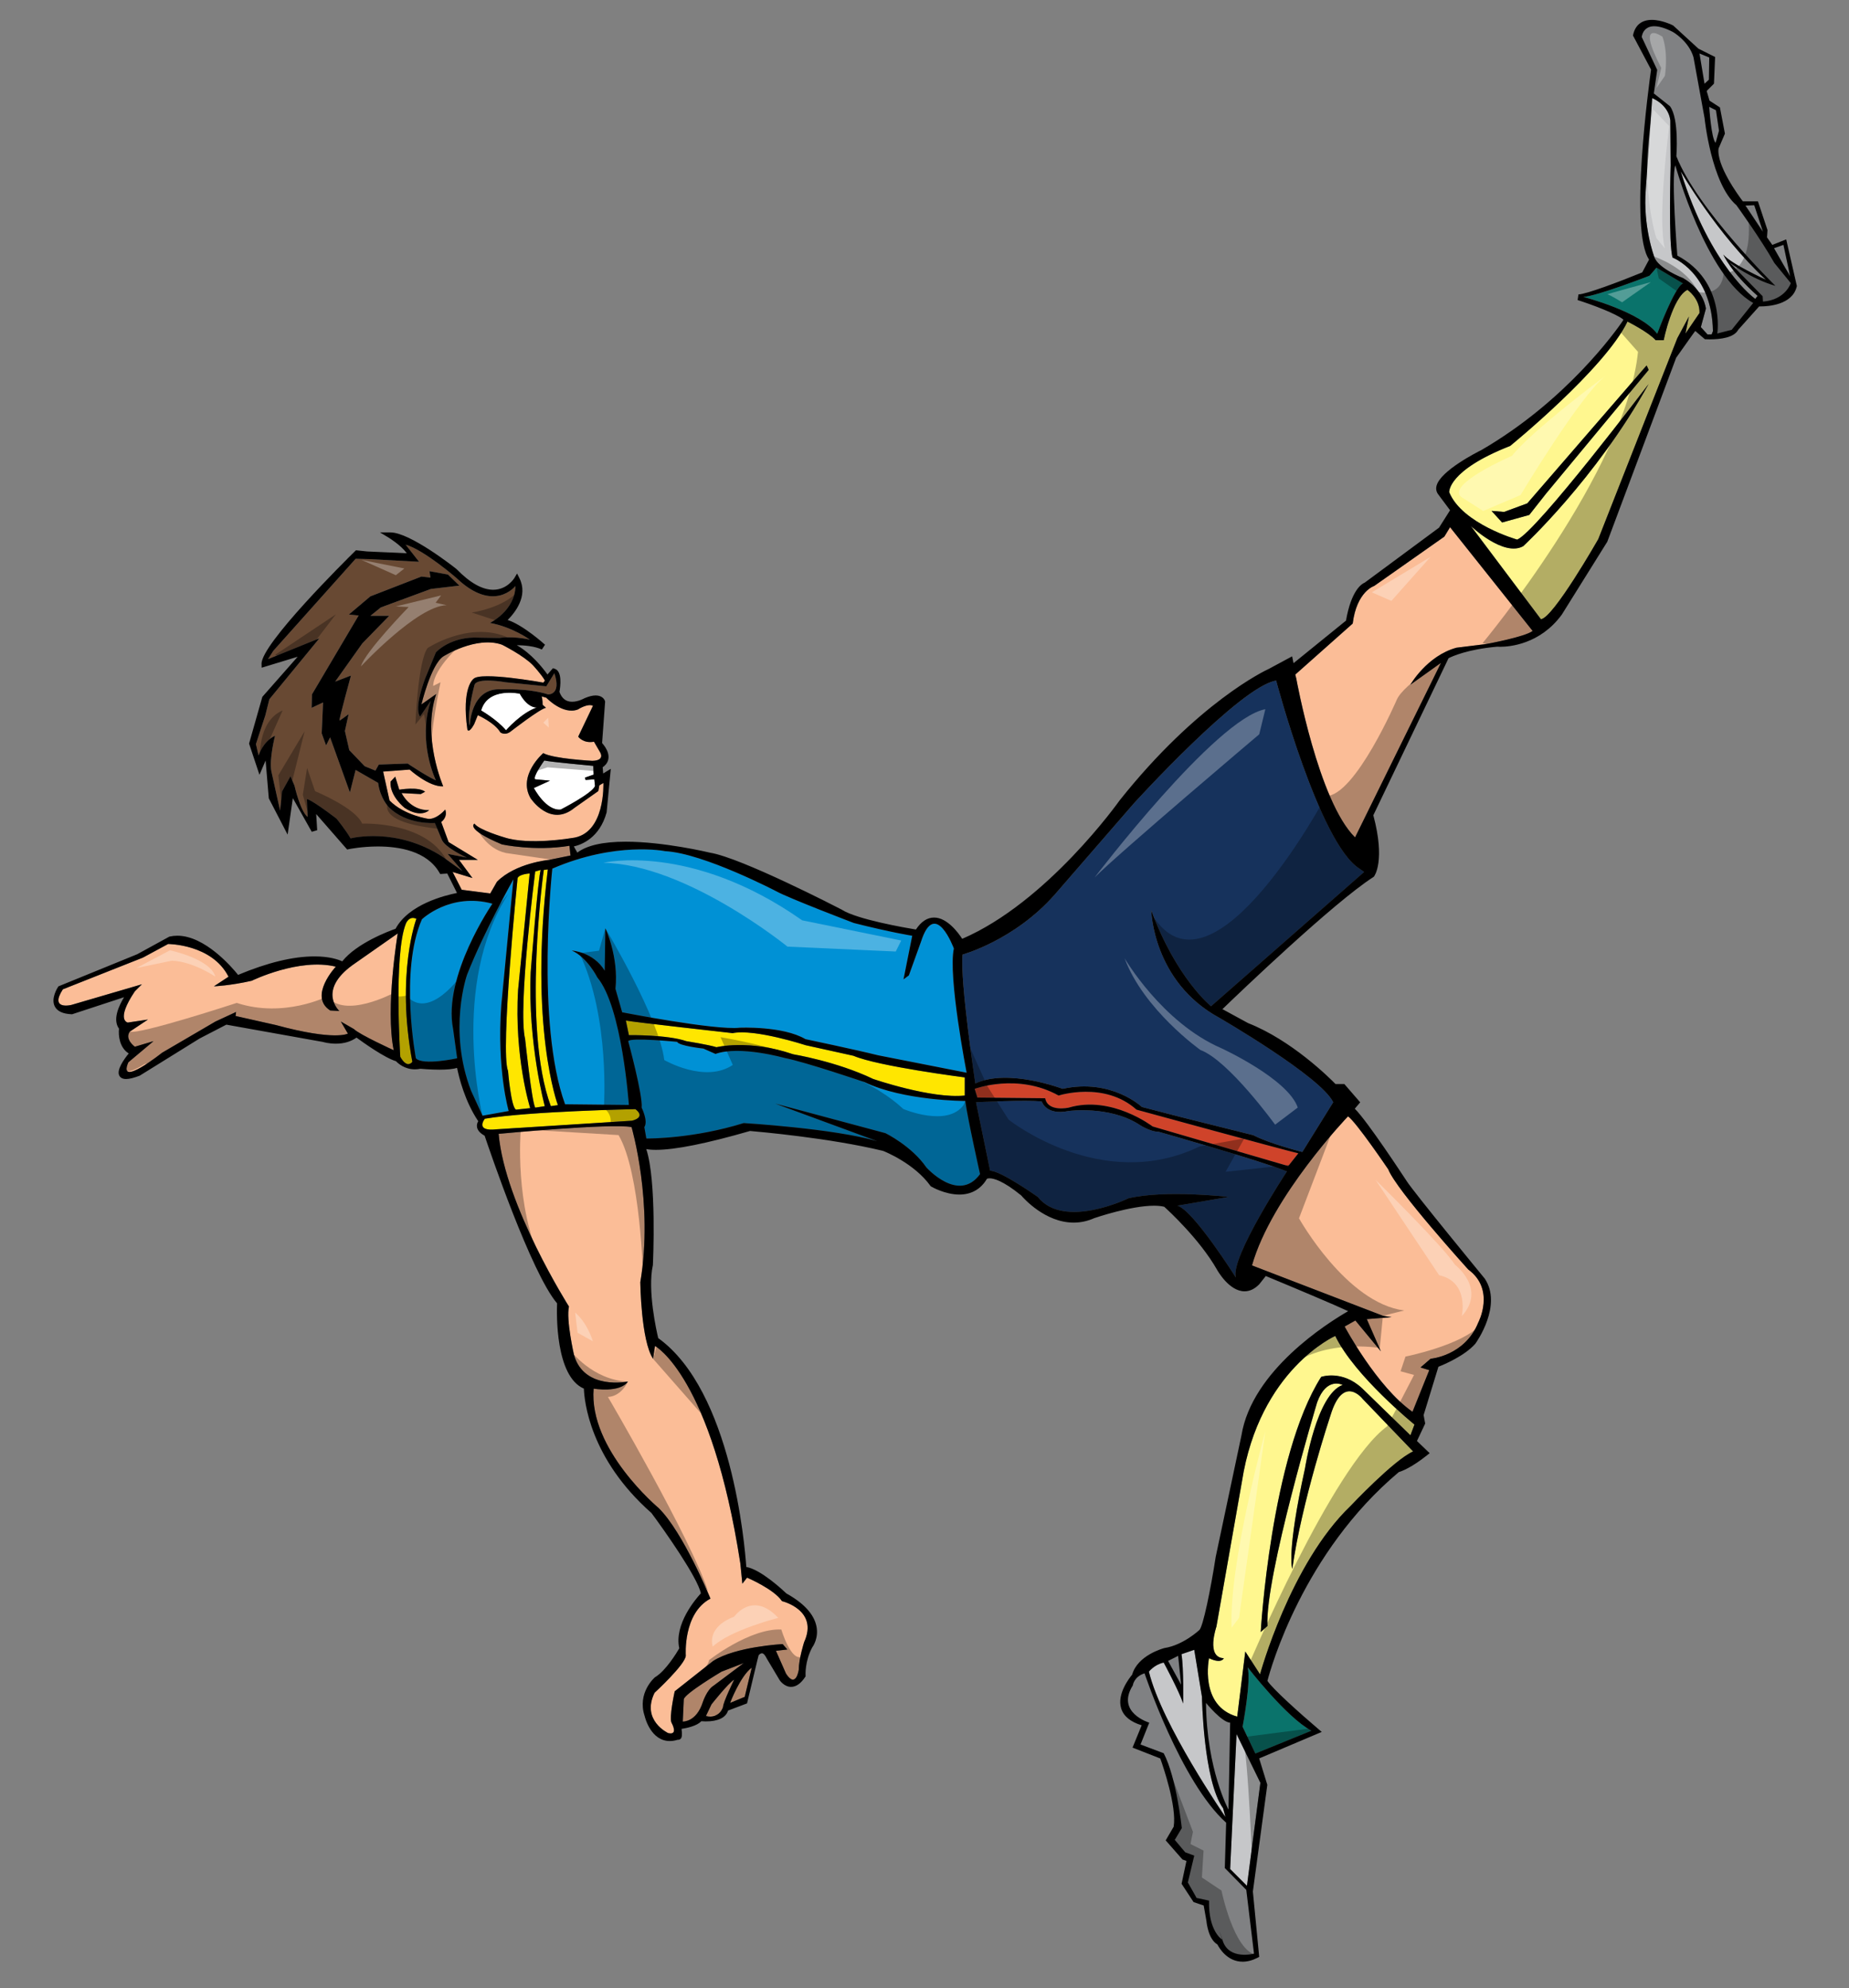 <?xml version="1.0" encoding="utf-8"?>
<!-- Generator: Adobe Illustrator 17.0.0, SVG Export Plug-In . SVG Version: 6.00 Build 0)  -->
<!DOCTYPE svg PUBLIC "-//W3C//DTD SVG 1.1//EN" "http://www.w3.org/Graphics/SVG/1.1/DTD/svg11.dtd">
<svg version="1.1" id="Layer_2" xmlns="http://www.w3.org/2000/svg" xmlns:xlink="http://www.w3.org/1999/xlink" x="0px" y="0px"
	 width="186px" height="199.999px" viewBox="0 0 186 199.999" style="enable-background:new 0 0 186 199.999;" xml:space="preserve"
	>
<rect x="0" y="0" width="186" height="199.999" fill="#808080" stroke="none"/>
<path id="color10" style="fill:#CF432A;" d="M98.318,110.413l-0.271-0.879c0,0,4.323-1.62,8.443,0.675c0,0,4.592-1.484,7.835,1.42
	c0,0,14.792,4.051,16.279,4.392l-1.014,1.281l-13.645-3.984c0,0-4.12-3.174-8.444-1.891c0,0-2.093,0.474-2.362-0.946L98.318,110.413
	z"/>
<path id="color9" style="fill:#0091D5;" d="M48.539,112.236l-1.149-2.498c-2.364-6.146-0.406-11.687-0.406-11.687
	c1.756-4.456,4.661-9.59,4.661-9.59l-1.216,12.63c-0.473,6.552,0.743,10.674,0.743,10.674L48.539,112.236z M49.535,90.91
	c-4.255-1.165-7.092,1.571-7.092,1.571c-2.279,5.217-0.608,13.98-0.608,13.98c0.709,0.76,4.154,0,4.154,0l-0.406-2.939
	C44.52,98.204,49.535,90.91,49.535,90.91z M86.971,108.858c0,0-5.943-2.025-8.038-2.429c0,0-4.525-1.285-6.958-0.408l-1.215-0.538
	c0,0-2.499-0.271-2.635-0.676c0,0-4.728-0.473-4.93-0.069c0,0,1.486,5.471,1.351,6.688c0,0,0.676,1.351,0.271,1.958l0.202,1.148
	c0.405,0,4.796,0,9.794-1.554c0,0,9.05,0.542,13.441,1.823l-10.267-3.782l11.078,2.973c0,0,2.634,1.283,4.12,3.445
	c0,0,3.242,3.646,5.403,0.675c0,0-1.283-5.74-1.485-7.361C97.102,110.751,90.889,110.751,86.971,108.858z M56.846,111.087
	l6.417,0.067c0,0-0.675-9.86-3.175-12.832c0,0-1.013-2.025-2.566-2.702c0,0,2.162,0.135,3.31,2.027l0.068-4.257
	c0,0,1.351,2.837,1.013,6.08l0.676,2.364c0,0,9.32,1.823,11.82,1.553c0,0,4.323-0.202,6.62,1.147c0,0,5.133,1.081,7.295,1.622
	l8.916,1.756c0,0-1.892-9.726-1.284-12.495c0,0-1.891-5.134-3.31-0.676l-1.216,3.378l-0.54,0.404l0.878-4.39
	c0,0-2.162-0.339-5.876-1.283c0,0-6.552-2.499-7.768-3.175c0,0-7.362-3.85-11.212-4.052c0,0-4.931-1.013-11.347,1.756
	C55.563,87.38,53.875,102.915,56.846,111.087z"/>
<path id="color8" style="fill:#FFE600;" d="M63.567,112.742l-13.627,0.864c-2.229,0.25-1.166-1.065-1.166-1.065
	c4.56-0.76,15.147-0.964,15.147-0.964C65.036,112.44,63.567,112.742,63.567,112.742z M41.885,92.429
	c-0.76-0.355-1.064,0.506-1.064,0.506c-1.215,3.039-0.557,13.375-0.557,13.375c0.709,1.268,1.216,0.506,1.216,0.506
	C39.808,97.952,41.885,92.429,41.885,92.429z M81.043,105.144c0,0-5.116-1.67-7.345-1.214c0,0-10.03-1.117-10.739-1.268l0.304,1.47
	c0,0,3.901-0.052,5.775,0.605c0,0,2.229,0.356,3.039,0.608c0,0,3.293-0.811,7.7,0.71c0,0,4.357,0.709,8.055,2.483
	c0,0,5.876,2.025,9.22,1.669v-1.823c0,0-8.713-1.114-11.195-2.176L81.043,105.144z M54.803,111.275c0,0-1.722-6.333-1.418-13.478
	c0,0,0.759-9.826,1.013-10.282l-0.557,0.152c0,0-1.773,13.729-1.014,16.868c0,0,0.659,6.283,1.014,6.891L54.803,111.275z
	 M53.283,87.87c0,0-1.013,0.051-1.215,0.456c0,0-1.774,17.476-0.963,19.401c0,0,0.304,3.699,0.81,3.901l1.419-0.152
	c0,0-1.621-5.116-1.216-11.902L53.283,87.87z M56.12,111.172c0,0-2.938-7.802-1.013-23.707l-0.405,0.05
	c0,0-2.229,15.855,0.709,23.76L56.12,111.172z"/>
<path id="color7" style="fill:#684933;" d="M46.512,87.617l-1.925-1.385c-4.728-3.107-9.321-1.891-9.321-1.891
	c-0.507-0.878-1.418-1.992-1.418-1.992c-2.668-2.026-2.972-1.959-2.972-1.959l0.067,1.79c-0.743-0.574-1.317-3.141-1.317-3.141
	l-0.405-0.945l-0.844,1.52l-0.203,1.925l-0.877-3.951c-0.237-1.216,0.371-3.58,0.371-3.58c-1.25,0.608-1.655,1.993-1.655,1.993
	l-0.269-1.148l0.945-2.888l0.405-1.621l5.033-6.13l-5.167,2.094l0.54-0.844l8.274-9.253l1.385,0.034l4.998,0.27l-1.351-1.722
	c1.823,0.507,5.099,3.343,5.099,3.343c3.782,3.614,5.944,0.811,5.944,0.811c-0.033,2.499-2.566,3.715-2.566,3.715
	c2.263,0.405,4.019,1.688,4.019,1.688c-1.791-0.405-3.073-0.169-3.073-0.169l-1.993-0.034c-2.938-0.168-4.39,1.486-4.39,1.486
	l-1.082,2.634c-1.182,3.208-0.506,3.816-0.506,3.816l1.081-1.587c-1.384,4.154,0.507,8.004,0.507,8.004
	c-0.979-0.439-2.837-1.689-2.837-1.689l-2.904,0.102l-0.338,0.608l-1.08-0.439l-1.554-1.622l-0.439-1.925l0.371-1.688
	c0,0-0.81,0.608-0.912,0.642c-0.102,0.034,1.148-4.526,1.148-4.526l-1.587,0.608l2.735-3.85l2.702-2.77h-1.892l1.047-0.844
	l5.032-1.858l2.871-0.337l-1.148-1.115l-1.858-0.337l0.101,0.642l-0.912-0.101l-5.134,1.992l-2.161,1.824l0.979,0.101l-4.694,7.937
	l-0.034,1.351l1.149-0.54l-0.136,3.107l0.44,1.215l0.405-0.81l1.992,5.539l0.574-2.263l2.263,1.3
	c0.203,1.553,1.047,2.415,1.047,2.415c1.824,1.858,4.66,1.621,4.66,1.621l0.676,1.621c0.271,0.844,2.533,1.858,2.533,1.858
	l-1.925-0.372L46.512,87.617z M47.722,68.938c0,0-0.824,3.052-0.467,4.089c0,0,0.07-3.886,3.174-3.681c0,0,2.702-0.135,4.694,0.506
	c0,0,1.385,0.102,0.642-2.128l-0.81,1.317l-4.09-0.409C50.865,68.633,47.891,68.093,47.722,68.938z"/>
<path id="fill" style="fill:#FFFFFF;" d="M54.009,71.169c-1.587,0.541-3.107,2.296-3.107,2.296c-0.912-1.081-2.5-1.992-2.5-1.992
	c0.676-2.398,3.884-1.688,3.884-1.688C53.131,71.305,54.009,71.169,54.009,71.169z M56.407,81.437c0,0,3.174-1.622,3.445-2.364
	l-0.068-0.676l-0.878,0.067l-0.067-0.236l0.877-0.304l-0.033-0.878c0,0-4.391-0.406-4.931-0.54c0,0-1.216,1.688-0.912,1.891
	l1.486,0.135l-1.622,0.742C53.705,79.274,54.921,81.605,56.407,81.437z"/>
<path id="color6" style="fill:#16325C;" d="M129.455,117.843c0,0-5.74,8.712-5.133,10.672c0,0-4.255-6.755-5.876-7.229l5.134-0.877
	c0,0-6.282-0.744-10.064,0.135c0,0-6.484,3.176-9.119-0.135c0,0-3.714-2.636-4.795-2.636l-1.418-6.888c0,0,5.268-0.27,6.619-0.067
	c0,0,0.406,1.417,2.701,0.946c0,0,3.985-0.541,6.958,1.283c0,0,1.147,0.808,2.095,0.808
	C116.556,113.856,126.821,116.762,129.455,117.843z M128.376,68.468c-3.58,0.541-14.321,12.361-14.321,12.361l-7.97,9.186
	c-4.052,4.592-9.253,6.011-9.253,6.011c-0.271,2.701,1.283,12.969,1.283,12.969c3.31-1.554,8.781,0.539,8.781,0.539
	c4.931-1.079,7.97,1.823,7.97,1.823l3.917,1.016l7.296,1.824c1.688,0.877,4.93,1.688,4.93,1.688l3.106-4.999
	c-1.213-2.568-11.481-8.513-11.481-8.513c-6.687-3.646-6.823-10.805-6.823-10.805c2.501,6.822,6.014,9.658,6.014,9.658l15.4-13.508
	l-0.474-0.337C132.698,84.813,128.376,68.468,128.376,68.468z"/>
<path id="color5" style="fill:#0A736B;" d="M159.276,29.867c1.351-0.068,6.653-2.128,6.653-2.128l0.71-0.811l2.668,1.588
	c-0.845,0.303-2.601,5.066-2.601,5.066C165.053,31.353,159.276,29.867,159.276,29.867z M124.998,173.703l1.283,2.7l5.64-2.297
	c-2.533-1.35-6.415-6.382-6.415-6.382C125.877,169.109,124.998,173.703,124.998,173.703z"/>
<path id="color4" style="fill:#FFF78F;" d="M169.746,29.157c-1.52,0.76-2.381,5.066-2.381,5.066h-0.811
	c-0.71-0.811-2.837-1.875-2.837-1.875c-2.279,4.762-11.803,12.513-11.803,12.513c-6.333,2.482-6.131,4.66-6.131,4.66
	c1.317,3.192,6.84,4.762,6.84,4.762c1.976-0.81,13.221-15.653,13.221-15.653c-5.318,9.574-12.612,16.312-12.612,16.312
	c-1.976,1.114-5.27-2.026-5.27-2.026l7.042,9.372c1.218-0.051,5.776-8.055,5.776-8.055l3.647-9.271l4.305-10.942l1.166-2.178
	l-0.354,1.722l1.418-2.077C171.012,30.019,169.746,29.157,169.746,29.157z M155.512,49.674l-1.674,2.127l-2.735,0.76l-1.063-1.166
	l1.268,0.102l2.329-0.861l12.008-13.88l0.201,0.456L155.512,49.674z M126.821,164.179l0.677-0.61
	c-0.271-4.928,4.998-22.49,4.998-22.49c0.944-2.636,2.566-1.757,2.566-1.757c-2.634,0.947-3.782,8.376-3.782,8.376
	c-1.893,8.577-1.283,10.131-1.283,10.131c0.944-6.753,3.85-15.467,3.85-15.467c1.282-4.188,3.241-1.622,3.241-1.622l5.066,5.271
	c-1.958,0.877-6.28,5.471-6.28,5.471c-6.081,5.808-9.12,16.953-9.12,16.953l-1.484-2.297l-0.812,6.55
	c-3.851-1.079-2.835-5.875-2.835-5.875c1.281,0.608,1.485,0,1.485,0c-1.824-0.067-0.743-3.174-0.743-3.174l2.566-14.591
	c1.756-11.279,9.389-14.657,9.389-14.657c1.958,4.053,7.97,8.916,7.97,8.916l-0.406,1.083l-4.862-4.73
	c-2.025-1.891-4.118-1.148-4.118-1.148C127.835,146.48,126.821,164.179,126.821,164.179z"/>
<path id="color3" style="fill:#C6C7C9;" d="M176.806,29.766l-0.236,0.304c0,0-4.492-3.174-7.498-12.833
	c0,0,3.646,6.349,8.577,10.908c0,0-3.513-1.587-4.288-2.533C173.36,25.611,174.068,27.333,176.806,29.766z M168.259,25.916
	c-0.438-1.216-0.201-9.288-0.201-9.288l-0.033-4.525c-0.204-1.622-1.823-2.229-1.823-2.229l-0.643,9.152
	c-0.304,3.749,0.845,6.788,0.845,6.788c0.336,1.182,2.904,2.161,2.904,2.161c2.128,1.216,2.297,3.074,2.297,3.074l-0.508,1.857
	l0.675,0.743h0.406l0.135-0.338C172.212,27.401,168.259,25.916,168.259,25.916z M123.747,188.022l1.689,1.687l1.353-10.366
	l-2.399-4.897L123.747,188.022z M123.04,181.909c-1.993-2.735-2.128-11.213-2.128-11.213l-0.777-4.729l-1.283,0.44
	c0.237,1.418,0.168,4.963,0.168,4.963c-0.404-1.248-1.958-4.12-1.958-4.12c-0.944,0.202-1.485,0.912-1.485,0.912
	c1.283,5.336,7.698,14.625,7.698,14.625L123.04,181.909z"/>
<path id="color2" style="fill:#FBBD97;" d="M70.709,171.202c-0.658,2.077-2.026,1.976-2.026,1.976l0.102-2.228
	c0.05-0.558,3.799-2.787,3.799-2.787l2.229-0.86l-3.04,2.28C71.115,169.986,70.709,171.202,70.709,171.202z M71.571,171.456
	l-0.557,1.166c1.418,0.302,1.722-0.912,1.722-0.912c0-0.456,1.115-2.735,1.115-2.735C73.293,169.276,71.571,171.456,71.571,171.456z
	 M73.445,171.305l1.469-0.609l0.709-2.938C74.458,168.619,73.445,171.305,73.445,171.305z M34.135,101.699l-0.913-0.048
	c-2.229-1.42,0.558-4.409,0.558-4.409c-3.699-0.911-8.461,1.42-8.461,1.42c-2.229,0.504-3.799,0.556-3.799,0.556l1.469-0.964
	c-1.671-3.291-6.079-3.291-6.079-3.291l-2.533,1.368l-8.054,3.19c-1.368,2.13,0.861,1.57,0.861,1.57l7.092-2.076l-0.709,0.708
	c-1.975,2.939-0.708,3.142-0.708,3.142l2.026-0.303l-1.824,1.214c-0.557,0.76,0.506,1.521,0.506,1.521l1.875-0.56l-2.533,2.13
	c-1.115,2.633,3.394-0.964,3.394-0.964l5.37-3.14l2.077-0.964l-0.051,0.406l4.053,0.912c5.978,1.619,7.244,0.859,7.244,0.859
	l-0.709-1.214l1.317,0.758c0.557,0.559,4.002,2.128,4.002,2.128c-0.861-4.253,0.405-11.751,0.405-11.751l-4.559,3.191
	C31.905,99.673,34.135,101.699,34.135,101.699z M64.411,128.989c0,0,0.067,5.875,1.283,7.698l0.203-1.281
	c0,0,5.673,3.037,8.578,21.881l0.202,2.029l0.473-0.609c0,0,2.702,1.148,3.513,2.363c0,0,3.714,0.88,2.229,4.121
	c0,0-0.54,1.689-0.54,2.77c0,0-0.27,1.96-1.283,0.404l-1.013-2.297l1.148-0.133l-0.473-0.543c0,0-4.728,0.237-7.008,1.707
	l-3.85,3.041c0,0-0.607,2.735-0.304,3.191c0,0,0.71,1.266-0.355,1.012c0,0-2.735-1.266-1.368-4.054c0,0,3.141-2.887,3.141-3.749
	c0,0-0.304-4.253,2.482-5.723c0,0-2.735-6.688-5.218-9.117c0,0-7.041-5.879-6.535-12.007c0,0,2.635,0.455,3.446-0.71
	c0,0-4.408,0.911-5.421-2.684c0,0-0.811-3.547-0.506-4.865c0,0-6.451-10.181-7.075-17.373c0,0,11.347-1.083,13.373-0.678
	C63.533,113.384,65.762,121.017,64.411,128.989z M49.315,89.879l0.676-1.182c1.891-1.891,5.234-2.195,5.234-2.195l2.161-0.439
	l-0.101-0.979c-3.479,0.574-6.788-0.135-6.788-0.135c-3.782-1.587-2.77-2.094-2.77-2.094c0.439,0.642,3.006,1.384,3.006,1.384
	c2.465,0.811,6.788,0.068,6.788,0.068c3.411-0.372,3.174-5.539,3.174-5.539l-0.405,0.237l-0.102,0.574l-2.398,1.688
	c-2.465,2.026-4.424-0.979-4.424-0.979c-1.317-2.296,1.283-4.526,1.283-4.526c1.013,0.574,4.931,0.777,4.931,0.777
	c1.351-0.033,0.777-0.878,0.777-0.878l-0.608-1.047c-1.081,0.203-1.587-0.506-1.587-0.506l1.486-3.107
	c-0.541-0.271-1.52,0.372-1.52,0.372c-1.519,0.574-3.174-1.183-3.174-1.183l-0.473-0.135c0.101,0.203,0.101,0.844,0.101,0.844
	l0.338,0.304c-0.608,0.101-3.479,2.33-3.479,2.33c-0.642,0.541-1.114,0.135-1.114,0.135c-0.574-0.979-2.263-1.722-2.263-1.722
	l-0.371,0.912c-0.541,0.979-0.676,0.541-0.676,0.541c-0.608-4.255,0.608-5.1,0.608-5.1c0.709-0.777,7.024,0.372,7.024,0.372
	l0.169-0.203c-0.337-0.608-1.216-1.554-1.216-1.554c-0.946-0.979-3.107-2.06-3.107-2.06c-2.601-0.912-5.91,1.183-5.91,1.183
	c-1.25,0.844-2.195,4.829-2.195,4.829l1.486-1.047c-1.452,4.323,0.709,9.287,0.709,9.287c-1.452,0.068-3.377-1.688-3.377-1.688
	l-2.668,0.202l0.642,2.905c1.486,1.519,3.951,1.857,3.951,1.857c0.878,0,1.654-0.945,1.654-0.945
	c0.271,0.811-0.405,1.249-0.405,1.249l0.743,2.026l2.938,1.79h-1.891l1.351,1.824l-1.993-0.608l0.912,1.791L49.315,89.879z
	 M40.703,81.268c0,0-1.519-1.182-1.418-2.634l0.473-0.507l0.405,1.316c0,0,1.924-0.337,2.6,0.203l-0.438,0.236l-1.925-0.101
	c0,0,0.811,1.755,2.769,1.722C43.168,81.504,42.358,82.348,40.703,81.268z M125.944,127.299c1.958-6.957,9.658-14.996,9.658-14.996
	c0.81,0.541,4.053,5.336,4.053,5.336c0.811,2.095,8.037,10.064,8.037,10.064c2.77,2.025,1.014,5.336,1.014,5.336
	c-1.351,3.378-4.796,3.647-4.796,3.647l-1.014,0.877l0.88,0.271l-1.689,4.188c-3.58-2.499-6.823-8.577-6.823-8.577l1.081-0.608
	l2.566,3.107l-1.418-3.243l2.499-0.202l-0.877-0.135L125.944,127.299z M145.869,53.034l8.308,10.436
	c-0.777,0.608-4.661,1.317-4.661,1.317l-3.004,0.371c-2.973,0.811-4.629,3.715-4.629,3.715l3.074-2.194l-8.645,17.561
	c-3.682-3.613-5.911-15.974-5.911-15.974l-0.103-0.406l5.777-5.133c0.403-3.242,2.16-3.782,2.16-3.782l7.06-4.964L145.869,53.034z"
	/>
<path id="color1" style="fill:#808183;" d="M180.08,27.807l-1.62-2.837l0.944-0.338L180.08,27.807z M176.467,20.647l-0.879,0.034
	l1.757,2.634L176.467,20.647z M172.92,13.149l-0.304-2.06l-0.675-0.337c0,0,0.203,3.208,0.642,3.613L172.92,13.149z M171.906,8.016
	l0.035-2.229l-0.979-0.405l0.506,3.04L171.906,8.016z M168.53,16.628c-0.44,1.115,0.202,9.084,0.202,9.084
	c4.83,2.567,4.021,7.835,4.021,7.835l1.45-0.372l2.162-2.702C171.604,27.806,168.53,16.628,168.53,16.628z M166.707,7.037
	l-1.555-3.31c0,0,0.135-2.06,3.142-0.506c0,0,1.587,0.912,2.061,2.533l1.113,6.113c0,0,0.675,6.619,3.209,8.781
	c0,0,2.466,3.411,3.816,5.809l1.654,2.026c0,0-0.541,1.689-2.803,1.858l-0.033-0.541l-3.31-3.377c0,0,2.195,1.655,4.594,2.331
	c0,0-7.835-7.633-9.962-13.036c0,0,0.302-3.749-0.643-5.032L166.368,9.4L166.707,7.037z M125.369,190.117l0.777,6.415
	c0,0-2.499,0.675-3.142-1.283c-0.641-1.958-0.067-0.135-0.067-0.135s-1.385-0.812-1.315-3.918l-1.25-0.271l-0.88-1.553l0.643-2.7
	l-0.911-0.339l-1.047-1.248l0.708-1.184c0,0-0.541-5.099-1.823-7.532l-2.33-0.877l0.877-2.195c0,0-3.377-1.014-1.653-3.749
	c0,0,0.1-0.877,1.181-1.216c0,0,3.649,10.943,8.208,15.029l-0.135,4.559L125.369,190.117z M123.58,182.043
	c0,0-2.194-4.019-2.264-10.738c0,0,1.587,1.957,2.431,1.991L123.58,182.043z M118.817,169.48l-1.315-2.396l1.012-0.508
	L118.817,169.48z"/>
<path id="outline" d="M179.682,24.08l-1.395,0.558l-0.535-0.761l0.05-0.73l-0.963-2.892h-1.517
	c-0.465-0.615-2.668-3.628-2.444-5.317l0.641-1.495l-0.506-2.641l-1.047-0.68l-0.284-0.972l0.734-0.734l0.115-2.681l-1.683-0.842
	l-2.535-2.327l-0.035-0.018C168.234,2.526,167.189,2,166.172,2c-1.01,0-1.66,0.508-1.879,1.468l-0.023,0.106l1.818,3.425
	c-0.206,1.46-2.213,16.184-0.2,19.111l-0.689,1.292c-2.209,0.905-5.669,2.213-6.414,2.213l-0.086,0.57
	c1.482,0.47,3.908,1.382,4.626,1.981c-0.839,1.234-5.782,8.151-14.286,13.098c-0.422,0.209-4.122,2.079-4.526,3.592
	c-0.081,0.295-0.038,0.576,0.127,0.825l1.228,1.649l-1.107,1.75l-7.471,5.527c-0.295,0.116-1.352,0.74-1.89,3.826l-5.278,4.281
	l-0.139-0.689l-2.356,1.268c-0.328,0.15-7.13,3.338-15.002,13.229c-0.072,0.103-7.267,10.238-15.832,13.92
	c-0.381-0.591-1.51-2.139-2.83-2.139c-0.686,0-1.3,0.403-1.826,1.204c-1.027-0.169-5.939-1.016-7.455-1.995l-0.012-0.007
	l-0.013-0.007c-0.409-0.212-10.036-5.188-13.212-5.716c-0.253-0.061-4.69-1.11-8.504-1.11c-2.269,0-3.903,0.369-4.867,1.098
	l-0.347-0.619c0.83-0.192,2.589-0.89,3.289-3.4l0.007-0.025l0.42-4.385l-0.766,0.471l-0.051-0.631
	c0.192-0.126,0.47-0.371,0.562-0.77c0.113-0.495-0.095-1.055-0.62-1.666l0.305-4.17l-0.014-0.049
	c-0.06-0.211-0.326-0.567-0.939-0.567c-0.312,0-0.685,0.093-1.111,0.276l-0.016,0.007l-0.016,0.008
	c-0.006,0.003-0.596,0.343-1.226,0.343c-0.614,0-1.032-0.325-1.274-0.992c0.104-0.57,0.296-2.068-0.467-2.323l-0.185-0.062
	l-0.552,0.636c-0.457-0.643-1.587-2.084-3.086-2.95c0.781,0.011,1.799,0.1,2.521,0.435l0.319-0.481
	c-0.101-0.091-2.207-1.986-3.76-2.488c0.747-0.743,2.081-2.412,1.188-4.2l-0.239-0.477l-0.273,0.458
	c-0.007,0.012-0.72,1.179-2.128,1.179c-1.102,0-2.336-0.693-3.67-2.061l-0.013-0.013l-0.014-0.012
	c-0.189-0.151-4.654-3.684-6.646-3.684h-1.044l0.893,0.541c0.014,0.009,1.193,0.729,1.801,1.555l-3.998-0.181l-1.119-0.118
	l-0.099,0.097c-0.967,0.951-9.449,9.351-9.396,11.334l0.01,0.383l3.624-1.104l-3.553,4.035l-1.335,4.701l1.046,3.141l0.618-1.44
	l0.32,3.805l1.893,3.653l0.525-3.67l1.905,3.387l0.545-0.161l-0.101-1.626l3.117,3.568l0.167-0.036
	c0.013-0.003,1.301-0.27,2.924-0.27c2.121,0,4.914,0.453,6.176,2.614l0.091,0.157l0.711-0.05l0.979,1.957
	c-1.216,0.239-4.862,1.141-6.182,3.602c-0.66,0.23-3.905,1.442-5.361,3.276c-0.399-0.186-1.292-0.497-2.79-0.497
	c-2.159,0-4.744,0.626-7.687,1.86c-0.646-0.802-3.348-3.943-6.117-3.943c-0.26,0-0.516,0.029-0.762,0.085l-0.04,0.01l-3.228,1.769
	l-7.928,3.233L5.83,99.302c-0.03,0.046-0.737,1.121-0.321,1.938c0.249,0.489,0.817,0.754,1.689,0.789l0.052,0.004l5.231-1.716
	c-0.522,0.854-1.176,2.26-0.509,3.164c-0.077,0.71,0.057,1.922,0.978,2.493c-0.506,0.619-1.218,1.641-0.961,2.206
	c0.077,0.168,0.258,0.367,0.694,0.367c0.325,0,0.768-0.108,1.353-0.33l0.026-0.012l6.013-3.732l2.694-1.396l9.712,1.739
	c0.107,0.031,0.634,0.175,1.305,0.175c0.804,0,1.517-0.209,2.077-0.611c0.644,0.473,2.829,2.037,3.972,2.374
	c0.205,0.217,0.863,0.817,1.901,0.817c0.181,0,0.366-0.02,0.551-0.056c0.202,0.017,1.043,0.09,1.922,0.09
	c0.793,0,1.378-0.06,1.771-0.177c0.184,0.918,0.772,3.349,2.131,5.363c-0.084,0.131-0.16,0.323-0.131,0.554
	c0.042,0.343,0.302,0.646,0.773,0.906c0.473,1.408,4.678,13.796,7.286,16.86c-0.041,0.99-0.189,7.34,2.697,8.581
	c0.041,1.181,0.564,7.021,6.796,12.511c1.315,1.766,4.641,6.484,4.973,8.083c-0.516,0.56-2.71,3.11-2.172,5.532
	c-0.257,0.44-1.358,2.258-2.425,2.898l-0.021,0.012l-0.018,0.016c-0.017,0.015-1.79,1.544-1.024,3.87
	c0.055,0.23,0.648,2.529,2.541,2.529c0.252,0,0.515-0.044,0.786-0.129c0.016,0.002,0.034,0.004,0.052,0.004
	c0.099,0,0.194-0.042,0.26-0.121c0.108-0.127,0.159-0.345,0.077-0.976c0.543-0.084,1.56-0.3,1.98-0.771
	c0.113,0.01,0.272,0.018,0.457,0.018c1.241,0,2.027-0.383,2.238-1.089l1.912-0.723l1.158-4.842c0.071-0.077,0.21-0.2,0.34-0.2
	c0.147,0,0.319,0.183,0.473,0.502l0.005,0.014l1.308,2.194c0.018,0.027,0.454,0.67,1.146,0.67c0.502,0,0.976-0.331,1.409-0.98
	l0.055-0.083l-0.007-0.098c-0.001-0.016-0.083-1.428,0.68-2.824c0.104-0.144,0.65-0.971,0.414-2.115
	c-0.249-1.212-1.266-2.32-3.02-3.296c-0.373-0.355-2.582-2.414-4.036-2.666c-0.154-2.248-1.474-17.708-8.861-23.024
	c-0.167-0.7-1.091-4.796-0.542-7.313l0.005-0.023l0.002-0.025c0.018-0.369,0.387-8.444-0.666-11.652
	c0.248,0.048,0.565,0.076,0.972,0.076c1.932,0,5.116-0.641,9.465-1.898c0.693,0.06,7.977,0.688,13.38,2.001
	c0.24,0.094,3.138,1.268,4.764,3.513l0.036,0.05l0.054,0.03c0.055,0.033,1.381,0.801,2.829,0.801c1.207,0,2.162-0.549,2.766-1.58
	c0.035-0.019,0.12-0.052,0.272-0.052c0.398,0,1.34,0.224,3.176,1.72c0.241,0.281,2.412,2.735,5.284,2.735
	c0.704,0,1.398-0.151,2.063-0.448c0.229-0.078,3.698-1.252,6.019-1.252c0.4,0,0.744,0.036,1.023,0.105
	c0.437,0.395,3.576,3.282,5.318,6.343c0.048,0.088,1.216,2.164,2.761,2.164c0.524,0,1.023-0.239,1.479-0.706l0.01-0.012l0.648-0.821
	c2.868,1.188,6.904,2.887,8.287,3.535c-2.033,1.17-9.676,5.961-10.733,12.496l-2.59,12.22c-0.518,3.348-1.275,7.02-1.646,7.364
	l-0.012,0.008l-0.011,0.009c-0.016,0.016-1.61,1.495-3.467,1.789l-0.026,0.004c-0.112,0.029-2.699,0.724-3.244,2.678
	c-0.269,0.321-1.552,1.95-1.104,3.394c0.24,0.784,0.935,1.354,2.062,1.698l-0.919,2.245l2.791,1.094
	c0.27,0.755,1.674,4.823,1.347,6.864l-0.803,1.375l1.688,1.922l0.4,0.146l-0.489,2.301l1.208,1.841l1.016,0.341l0.279,1.575
	c0.023,0.242,0.204,1.823,1.103,2.347c0.194,0.379,0.994,1.732,2.537,1.732c0.475,0,0.977-0.131,1.488-0.393l0.178-0.09
	l-0.637-6.577l1.452-10.733l-0.819-2.656l6.294-2.666l-0.362-0.309c-1.768-1.502-4.636-4.072-5.1-4.83
	c0.319-1.229,3.561-12.899,13.22-21.003c0.274-0.079,1.258-0.43,2.839-1.693l0.26-0.207l-1.279-1.224l0.829-1.757l-0.158-0.852
	l1.489-4.861c0.556-0.217,2.628-1.089,3.705-2.305l0.01-0.009l0.007-0.014c0.114-0.158,2.735-3.866,0.938-6.54l-0.008-0.012
	l-0.01-0.01c-0.071-0.087-7.183-8.737-7.841-9.799c-0.431-0.656-3.956-6.028-5.213-7.27l0.543-0.642l-1.597-1.842h-0.887
	c-0.623-0.636-4.425-4.41-8.793-6.126l-2.581-1.406c1.758-1.694,11.16-10.699,15.183-13.288l0.044-0.029l0.031-0.042
	c0.048-0.063,1.141-1.592-0.079-6.145l7.567-15.797c0.341-0.176,1.889-0.895,4.897-1.16c0.048,0.004,0.155,0.01,0.308,0.01
	c0.896,0,3.989-0.233,6.185-3.233l0.006-0.009l4.572-7.326l6.927-18.505l1.914-2.706l0.97,0.836l0.098,0.006
	c0,0,0.152,0.01,0.391,0.01c1.083,0,2.45-0.168,2.87-0.962l2.105-2.352c0.038,0.001,0.08,0.001,0.131,0.001
	c0.746,0,3.21-0.143,3.648-1.989l0.016-0.066L179.682,24.08z M179.404,24.632l0.676,3.175l-1.62-2.837L179.404,24.632z
	 M176.467,20.647l0.878,2.668l-1.757-2.634L176.467,20.647z M172.616,11.089l0.304,2.06l-0.337,1.216
	c-0.438-0.405-0.642-3.613-0.642-3.613L172.616,11.089z M171.941,5.787l-0.035,2.229l-0.439,0.405l-0.506-3.04L171.941,5.787z
	 M159.276,29.867c1.351-0.068,6.653-2.128,6.653-2.128l0.71-0.811l2.668,1.588c-0.845,0.303-2.601,5.066-2.601,5.066
	C165.053,31.353,159.276,29.867,159.276,29.867z M66.91,85.624c3.85,0.202,11.212,4.052,11.212,4.052
	c1.216,0.676,7.768,3.175,7.768,3.175c3.715,0.944,5.876,1.283,5.876,1.283l-0.878,4.39l0.54-0.404l1.216-3.378
	c1.419-4.458,3.31,0.676,3.31,0.676c-0.608,2.77,1.284,12.495,1.284,12.495l-8.916-1.756c-2.162-0.541-7.295-1.622-7.295-1.622
	c-2.296-1.35-6.62-1.147-6.62-1.147c-2.5,0.27-11.82-1.553-11.82-1.553l-0.676-2.364c0.338-3.243-1.013-6.08-1.013-6.08
	l-0.068,4.257c-1.148-1.893-3.31-2.027-3.31-2.027c1.554,0.677,2.566,2.702,2.566,2.702c2.5,2.972,3.175,12.832,3.175,12.832
	l-6.417-0.067c-2.971-8.173-1.283-23.707-1.283-23.707C61.979,84.611,66.91,85.624,66.91,85.624z M97.052,108.385v1.823
	c-3.343,0.356-9.22-1.669-9.22-1.669c-3.698-1.774-8.055-2.483-8.055-2.483c-4.407-1.521-7.7-0.71-7.7-0.71
	c-0.81-0.252-3.039-0.608-3.039-0.608c-1.874-0.657-5.775-0.605-5.775-0.605l-0.304-1.47c0.709,0.15,10.739,1.268,10.739,1.268
	c2.229-0.456,7.345,1.214,7.345,1.214l4.813,1.065C88.338,107.271,97.052,108.385,97.052,108.385z M53.334,111.476l-1.419,0.152
	c-0.506-0.202-0.81-3.901-0.81-3.901c-0.811-1.925,0.963-19.401,0.963-19.401c0.202-0.405,1.215-0.456,1.215-0.456l-1.165,11.704
	C51.713,106.36,53.334,111.476,53.334,111.476z M52.827,104.536c-0.759-3.139,1.014-16.868,1.014-16.868l0.557-0.152
	c-0.253,0.456-1.013,10.282-1.013,10.282c-0.304,7.145,1.418,13.478,1.418,13.478l-0.962,0.151
	C53.486,110.819,52.827,104.536,52.827,104.536z M54.702,87.515l0.405-0.05c-1.925,15.906,1.013,23.707,1.013,23.707l-0.709,0.103
	C52.473,103.371,54.702,87.515,54.702,87.515z M55.765,67.725c0.743,2.229-0.642,2.128-0.642,2.128
	c-1.992-0.642-4.694-0.506-4.694-0.506c-3.104-0.205-3.174,3.681-3.174,3.681c-0.357-1.037,0.467-4.089,0.467-4.089
	c0.169-0.845,3.144-0.305,3.144-0.305l4.09,0.409L55.765,67.725z M54.009,71.169c-1.587,0.541-3.107,2.296-3.107,2.296
	c-0.912-1.081-2.5-1.992-2.5-1.992c0.676-2.398,3.884-1.688,3.884-1.688C53.131,71.305,54.009,71.169,54.009,71.169z M44.587,86.232
	c-4.728-3.107-9.321-1.891-9.321-1.891c-0.507-0.878-1.418-1.992-1.418-1.992c-2.668-2.026-2.972-1.959-2.972-1.959l0.067,1.79
	c-0.743-0.574-1.317-3.141-1.317-3.141l-0.405-0.945l-0.844,1.52l-0.203,1.925l-0.877-3.951c-0.237-1.216,0.371-3.58,0.371-3.58
	c-1.25,0.608-1.655,1.993-1.655,1.993l-0.269-1.148l0.945-2.888l0.405-1.621l5.033-6.13l-5.167,2.094l0.54-0.844l8.274-9.253
	l1.385,0.034l4.998,0.27l-1.351-1.722c1.823,0.507,5.099,3.343,5.099,3.343c3.782,3.614,5.944,0.811,5.944,0.811
	c-0.033,2.499-2.566,3.715-2.566,3.715c2.263,0.405,4.019,1.688,4.019,1.688c-1.791-0.405-3.073-0.169-3.073-0.169l-1.993-0.034
	c-2.938-0.168-4.39,1.486-4.39,1.486l-1.082,2.634c-1.182,3.208-0.506,3.816-0.506,3.816l1.081-1.587
	c-1.384,4.154,0.507,8.004,0.507,8.004c-0.979-0.439-2.837-1.689-2.837-1.689l-2.904,0.102l-0.338,0.608l-1.08-0.439l-1.554-1.622
	l-0.439-1.925l0.371-1.688c0,0-0.81,0.608-0.912,0.642c-0.102,0.034,1.148-4.526,1.148-4.526l-1.587,0.608l2.735-3.85l2.702-2.77
	h-1.892l1.047-0.844l5.032-1.858l2.871-0.337l-1.148-1.115l-1.858-0.337l0.101,0.642l-0.912-0.101l-5.134,1.992l-2.161,1.824
	l0.979,0.101l-4.694,7.937l-0.034,1.351l1.149-0.54l-0.136,3.107l0.44,1.215l0.405-0.81l1.992,5.539l0.574-2.263l2.263,1.3
	c0.203,1.553,1.047,2.415,1.047,2.415c1.824,1.858,4.66,1.621,4.66,1.621l0.676,1.621c0.271,0.844,2.533,1.858,2.533,1.858
	l-1.925-0.372l1.486,1.723L44.587,86.232z M45.532,87.718l1.993,0.608l-1.351-1.824h1.891l-2.938-1.79l-0.743-2.026
	c0,0,0.676-0.439,0.405-1.249c0,0-0.776,0.945-1.654,0.945c0,0-2.465-0.338-3.951-1.857l-0.642-2.905l2.668-0.202
	c0,0,1.925,1.756,3.377,1.688c0,0-2.162-4.964-0.709-9.287l-1.486,1.047c0,0,0.946-3.986,2.195-4.829c0,0,3.31-2.094,5.91-1.183
	c0,0,2.161,1.081,3.107,2.06c0,0,0.878,0.946,1.216,1.554l-0.169,0.203c0,0-6.315-1.148-7.024-0.372c0,0-1.216,0.844-0.608,5.1
	c0,0,0.135,0.438,0.676-0.541l0.371-0.912c0,0,1.689,0.743,2.263,1.722c0,0,0.473,0.405,1.114-0.135c0,0,2.871-2.229,3.479-2.33
	l-0.338-0.304c0,0,0-0.642-0.101-0.844l0.473,0.135c0,0,1.655,1.757,3.174,1.183c0,0,0.979-0.642,1.52-0.372l-1.486,3.107
	c0,0,0.506,0.71,1.587,0.506l0.608,1.047c0,0,0.574,0.845-0.777,0.878c0,0-3.917-0.203-4.931-0.777c0,0-2.601,2.229-1.283,4.526
	c0,0,1.959,3.005,4.424,0.979l2.398-1.688l0.102-0.574l0.405-0.237c0,0,0.237,5.168-3.174,5.539c0,0-4.323,0.743-6.788-0.068
	c0,0-2.567-0.743-3.006-1.384c0,0-1.013,0.506,2.77,2.094c0,0,3.309,0.709,6.788,0.135l0.101,0.979l-2.161,0.439
	c0,0-3.344,0.304-5.234,2.195l-0.676,1.182l-2.871-0.371L45.532,87.718z M53.841,78.397c-0.305-0.203,0.912-1.891,0.912-1.891
	c0.54,0.134,4.931,0.54,4.931,0.54l0.033,0.878l-0.877,0.304l0.067,0.236l0.878-0.067l0.068,0.676
	c-0.271,0.742-3.445,2.364-3.445,2.364c-1.486,0.168-2.702-2.162-2.702-2.162l1.622-0.742L53.841,78.397z M39.605,105.65
	c0,0-3.445-1.569-4.002-2.128l-1.317-0.758l0.709,1.214c0,0-1.267,0.76-7.244-0.859l-4.053-0.912l0.051-0.406l-2.077,0.964
	l-5.37,3.14c0,0-4.509,3.597-3.394,0.964l2.533-2.13l-1.875,0.56c0,0-1.064-0.762-0.506-1.521l1.824-1.214l-2.026,0.303
	c0,0-1.267-0.202,0.708-3.142l0.709-0.708l-7.092,2.076c0,0-2.229,0.56-0.861-1.57l8.054-3.19l2.533-1.368c0,0,4.408,0,6.079,3.291
	l-1.469,0.964c0,0,1.571-0.052,3.799-0.556c0,0,4.762-2.331,8.461-1.42c0,0-2.787,2.989-0.558,4.409l0.913,0.048
	c0,0-2.229-2.025,1.317-4.608l4.559-3.191C40.011,93.899,38.744,101.397,39.605,105.65z M40.264,106.31
	c0,0-0.659-10.336,0.557-13.375c0,0,0.305-0.86,1.064-0.506c0,0-2.077,5.522-0.405,14.387
	C41.48,106.816,40.973,107.578,40.264,106.31z M41.834,106.461c0,0-1.671-8.764,0.608-13.98c0,0,2.837-2.736,7.092-1.571
	c0,0-5.015,7.294-3.952,12.612l0.406,2.939C45.988,106.461,42.543,107.221,41.834,106.461z M47.39,109.738
	c-2.364-6.146-0.406-11.687-0.406-11.687c1.756-4.456,4.661-9.59,4.661-9.59l-1.216,12.63c-0.473,6.552,0.743,10.674,0.743,10.674
	l-2.634,0.471L47.39,109.738z M48.774,112.541c4.56-0.76,15.147-0.964,15.147-0.964c1.115,0.863-0.354,1.165-0.354,1.165
	l-13.627,0.864C47.711,113.856,48.774,112.541,48.774,112.541z M70.709,171.202c-0.658,2.077-2.026,1.976-2.026,1.976l0.102-2.228
	c0.05-0.558,3.799-2.787,3.799-2.787l2.229-0.86l-3.04,2.28C71.115,169.986,70.709,171.202,70.709,171.202z M72.736,171.709
	c0,0-0.304,1.214-1.722,0.912l0.557-1.166c0,0,1.722-2.18,2.28-2.481C73.851,168.974,72.736,171.253,72.736,171.709z
	 M74.914,170.696l-1.469,0.609c0,0,1.013-2.686,2.178-3.547L74.914,170.696z M65.694,136.687l0.203-1.281
	c0,0,5.673,3.037,8.578,21.881l0.202,2.029l0.473-0.609c0,0,2.702,1.148,3.513,2.363c0,0,3.714,0.88,2.229,4.121
	c0,0-0.54,1.689-0.54,2.77c0,0-0.27,1.96-1.283,0.404l-1.013-2.297l1.148-0.133l-0.473-0.543c0,0-4.728,0.237-7.008,1.707
	l-3.85,3.041c0,0-0.607,2.735-0.304,3.191c0,0,0.71,1.266-0.355,1.012c0,0-2.735-1.266-1.368-4.054c0,0,3.141-2.887,3.141-3.749
	c0,0-0.304-4.253,2.482-5.723c0,0-2.735-6.688-5.218-9.117c0,0-7.041-5.879-6.535-12.007c0,0,2.635,0.455,3.446-0.71
	c0,0-4.408,0.911-5.421-2.684c0,0-0.811-3.547-0.506-4.865c0,0-6.451-10.181-7.075-17.373c0,0,11.347-1.083,13.373-0.678
	c0,0,2.229,7.633,0.878,15.604C64.411,128.989,64.479,134.864,65.694,136.687z M93.185,117.438c-1.486-2.162-4.12-3.445-4.12-3.445
	l-11.078-2.973l10.267,3.782c-4.391-1.281-13.441-1.823-13.441-1.823c-4.999,1.554-9.389,1.554-9.794,1.554l-0.202-1.148
	c0.405-0.607-0.271-1.958-0.271-1.958c0.135-1.218-1.351-6.688-1.351-6.688c0.202-0.403,4.93,0.069,4.93,0.069
	c0.136,0.404,2.635,0.676,2.635,0.676l1.215,0.538c2.432-0.877,6.958,0.408,6.958,0.408c2.094,0.403,8.038,2.429,8.038,2.429
	c3.918,1.894,10.132,1.894,10.132,1.894c0.202,1.621,1.485,7.361,1.485,7.361C96.427,121.084,93.185,117.438,93.185,117.438z
	 M124.322,128.515c0,0-4.255-6.755-5.876-7.229l5.134-0.877c0,0-6.282-0.744-10.064,0.135c0,0-6.484,3.176-9.119-0.135
	c0,0-3.714-2.636-4.795-2.636l-1.418-6.888c0,0,5.268-0.27,6.619-0.067c0,0,0.406,1.417,2.701,0.946c0,0,3.985-0.541,6.958,1.283
	c0,0,1.147,0.808,2.095,0.808c0,0,10.266,2.906,12.899,3.987C129.455,117.843,123.715,126.555,124.322,128.515z M98.048,109.534
	c0,0,4.323-1.62,8.443,0.675c0,0,4.592-1.484,7.835,1.42c0,0,14.792,4.051,16.279,4.392l-1.014,1.281l-13.645-3.984
	c0,0-4.12-3.174-8.444-1.891c0,0-2.093,0.474-2.362-0.946l-6.822-0.067L98.048,109.534z M118.514,166.576l0.304,2.904l-1.315-2.396
	L118.514,166.576z M117.061,167.25c0,0,1.554,2.872,1.958,4.12c0,0,0.069-3.545-0.168-4.963l1.283-0.44l0.777,4.729
	c0,0,0.135,8.478,2.128,11.213l0.234,0.879c0,0-6.415-9.289-7.698-14.625C115.576,168.163,116.117,167.453,117.061,167.25z
	 M121.316,171.305c0,0,1.587,1.957,2.431,1.991l-0.167,8.747C123.58,182.043,121.386,178.025,121.316,171.305z M126.146,196.532
	c0,0-2.499,0.675-3.142-1.283c-0.641-1.958-0.067-0.135-0.067-0.135s-1.385-0.812-1.315-3.918l-1.25-0.271l-0.88-1.553l0.643-2.7
	l-0.911-0.339l-1.047-1.248l0.708-1.184c0,0-0.541-5.099-1.823-7.532l-2.33-0.877l0.877-2.195c0,0-3.377-1.014-1.653-3.749
	c0,0,0.1-0.877,1.181-1.216c0,0,3.649,10.943,8.208,15.029l-0.135,4.559l2.16,2.197L126.146,196.532z M126.789,179.342
	l-1.353,10.366l-1.689-1.687l0.643-13.577L126.789,179.342z M131.921,174.106l-5.64,2.297l-1.283-2.7c0,0,0.879-4.594,0.508-5.979
	C125.506,167.724,129.388,172.756,131.921,174.106z M132.496,141.079c0.944-2.636,2.566-1.757,2.566-1.757
	c-2.634,0.947-3.782,8.376-3.782,8.376c-1.893,8.577-1.283,10.131-1.283,10.131c0.944-6.753,3.85-15.467,3.85-15.467
	c1.282-4.188,3.241-1.622,3.241-1.622l5.066,5.271c-1.958,0.877-6.28,5.471-6.28,5.471c-6.081,5.808-9.12,16.953-9.12,16.953
	l-1.484-2.297l-0.812,6.55c-3.851-1.079-2.835-5.875-2.835-5.875c1.281,0.608,1.485,0,1.485,0c-1.824-0.067-0.743-3.174-0.743-3.174
	l2.566-14.591c1.756-11.279,9.389-14.657,9.389-14.657c1.958,4.053,7.97,8.916,7.97,8.916l-0.406,1.083l-4.862-4.73
	c-2.025-1.891-4.118-1.148-4.118-1.148c-5.067,7.97-6.081,25.669-6.081,25.669l0.677-0.61
	C127.227,158.641,132.496,141.079,132.496,141.079z M135.602,112.303c0.81,0.541,4.053,5.336,4.053,5.336
	c0.811,2.095,8.037,10.064,8.037,10.064c2.77,2.025,1.014,5.336,1.014,5.336c-1.351,3.378-4.796,3.647-4.796,3.647l-1.014,0.877
	l0.88,0.271l-1.689,4.188c-3.58-2.499-6.823-8.577-6.823-8.577l1.081-0.608l2.566,3.107l-1.418-3.243l2.499-0.202l-0.877-0.135
	l-13.171-5.065C127.902,120.342,135.602,112.303,135.602,112.303z M121.824,101.226c0,0-3.513-2.836-6.014-9.658
	c0,0,0.137,7.159,6.823,10.805c0,0,10.269,5.944,11.481,8.513l-3.106,4.999c0,0-3.241-0.812-4.93-1.688l-7.296-1.824l-3.917-1.016
	c0,0-3.039-2.902-7.97-1.823c0,0-5.471-2.093-8.781-0.539c0,0-1.553-10.268-1.283-12.969c0,0,5.201-1.419,9.253-6.011l7.97-9.186
	c0,0,10.741-11.82,14.321-12.361c0,0,4.322,16.346,8.375,18.913l0.474,0.337L121.824,101.226z M149.516,64.787l-3.004,0.371
	c-2.973,0.811-4.629,3.715-4.629,3.715l3.074-2.194l-8.645,17.561c-3.682-3.613-5.911-15.974-5.911-15.974l-0.103-0.406l5.777-5.133
	c0.403-3.242,2.16-3.782,2.16-3.782l7.06-4.964l0.573-0.946l8.308,10.436C153.399,64.078,149.516,64.787,149.516,64.787z
	 M169.544,33.564l0.354-1.722l-1.166,2.178l-4.305,10.942l-3.647,9.271c0,0-4.559,8.004-5.776,8.055l-7.042-9.372
	c0,0,3.295,3.141,5.27,2.026c0,0,7.294-6.737,12.612-16.312c0,0-11.245,14.842-13.221,15.653c0,0-5.522-1.57-6.84-4.762
	c0,0-0.202-2.178,6.131-4.66c0,0,9.523-7.75,11.803-12.513c0,0,2.127,1.064,2.837,1.875h0.811c0,0,0.861-4.306,2.381-5.066
	c0,0,1.266,0.861,1.216,2.33L169.544,33.564z M172.178,33.649h-0.406l-0.675-0.743l0.508-1.857c0,0-0.169-1.858-2.297-3.074
	c0,0-2.568-0.979-2.904-2.161c0,0-1.148-3.039-0.845-6.788l0.643-9.152c0,0,1.619,0.607,1.823,2.229l0.033,4.525
	c0,0-0.237,8.071,0.201,9.288c0,0,3.953,1.486,4.054,7.396L172.178,33.649z M174.203,33.176l-1.45,0.372c0,0,0.81-5.269-4.021-7.835
	c0,0-0.643-7.97-0.202-9.084c0,0,3.074,11.178,7.835,13.847L174.203,33.176z M176.569,30.069c0,0-4.492-3.174-7.498-12.833
	c0,0,3.646,6.349,8.577,10.908c0,0-3.513-1.587-4.288-2.533c0,0,0.708,1.722,3.445,4.154L176.569,30.069z M177.345,30.34
	l-0.033-0.541l-3.31-3.377c0,0,2.195,1.655,4.594,2.331c0,0-7.835-7.633-9.962-13.036c0,0,0.302-3.749-0.643-5.032L166.368,9.4
	l0.339-2.364l-1.555-3.31c0,0,0.135-2.06,3.142-0.506c0,0,1.587,0.912,2.061,2.533l1.113,6.113c0,0,0.675,6.619,3.209,8.781
	c0,0,2.466,3.411,3.816,5.809l1.654,2.026C180.147,28.482,179.606,30.171,177.345,30.34z M43.168,81.504c0,0-0.81,0.844-2.465-0.236
	c0,0-1.519-1.182-1.418-2.634l0.473-0.507l0.405,1.316c0,0,1.924-0.337,2.6,0.203l-0.438,0.236l-1.925-0.101
	C40.399,79.782,41.21,81.538,43.168,81.504z M165.644,36.756l0.201,0.456l-10.333,12.462l-1.674,2.127l-2.735,0.76l-1.063-1.166
	l1.268,0.102l2.329-0.861L165.644,36.756z"/>
<path id="shadow" style="opacity:0.3;" d="M48.539,112.236c0,0,0.964,0.638-0.267-0.101c-1.231-0.738-2.283-5.674-2.283-5.674
	c-1.134,0.811-3.955,0.421-3.955,0.421c-0.821,0.409-1.477,0-1.477,0l-1.231-0.821l-3.775-2.051
	c-1.231,1.23-8.289-0.657-8.289-0.657l-4.186-0.984l-7.386,4.432l-1.149,0.246c-3.611,2.216-1.231-1.396-1.231-1.396l-0.083-0.328
	c-1.067-0.574-0.166-1.547-0.166-1.547c0.902,0.342,10.753-2.885,10.753-2.885c4.76,1.559,9.11-0.656,9.11-0.656
	c1.723,2.299,6.648-0.329,6.648-0.329c0.082,0.574,1.313,0.246,1.313,0.246c2.298,2.626,5.581-2.133,5.581-2.133
	c0.575-3.282,4.678-8.126,4.678-8.126C45.234,99.085,48.539,112.236,48.539,112.236z M122.958,127.729
	c2.38,3.2,4.021,0.246,4.021,0.246l9.603,3.939c-2.873,1.148-7.305,5.992-7.305,5.992c3.446-3.364,9.521-2.299,9.521-2.299
	l0.317-3.243l2.145-0.532c-5.827-0.738-10.587-9.274-10.587-9.274l3.692-9.685l-3.528,4.187l-7.551,0.82l1.888-3.365l-4.514,0.821
	c-9.849,4.761-19.206-2.709-19.206-2.709l-2.134-3.365l-2.544-5.663l0.739,4.597l-0.413,2.556l-0.162,0.398
	c-1.642,2.298-6.073,0.411-6.073,0.411c-5.499-5.171-18.384-7.223-18.384-7.223l1.231,2.791c-2.791,1.888-6.894-0.493-6.894-0.493
	c-0.493-4.186-5.921-13.245-5.921-13.245l-0.645,2.247l-1.97,0.247c3.119,6.483,2.462,15.593,2.462,15.593
	c0.902,0.656,0.657,1.561,0.657,1.561l-10.095,0.492l10.915,0.656c2.216,3.774,2.462,14.198,2.462,14.198
	c1.231-2.954,0.082-13.542,0.082-13.542c1.56,1.068,10.177-1.396,10.177-1.396l13.789,1.724l1.395,0.903l3.201,2.38
	c4.35,2.625,5.909-0.41,5.909-0.41c1.395,0,4.35,2.544,4.35,2.544c2.297,2.79,6.32,1.888,6.32,1.888
	c2.052-1.148,6.895-1.724,6.895-1.724C119.019,121.984,122.958,127.729,122.958,127.729z M61.157,140.532
	c1.396-0.081,2.005-1.548,2.005-1.548c-3.576-0.153-5.781-3.13-5.781-3.13c-0.246,1.97,1.806,3.528,1.806,3.528
	c-0.574,5.828,5.991,11.819,5.991,11.819l1.56,1.066l4.514,7.879C69.528,154.812,61.157,140.532,61.157,140.532z M52.375,113.818
	l-2.955,0.123c0.246,4.678,5.047,13.049,5.047,13.049C51.759,121.327,52.375,113.818,52.375,113.818z M66.163,134.992l-0.469,1.695
	l4.778,5.445C70.472,142.132,69.487,137.947,66.163,134.992z M78.597,163.923c-3.201-0.124-7.263,3.077-7.263,3.077
	c-0.124,0.985-3.078,3.324-3.078,3.324l0.427,2.853l1.173-0.021l1.157-0.534l1.551-0.081l0.88-1.235l1.469-0.609l1.467-4.311
	l0.862-0.616l1.354,2.463c1.847,3.077,2.093-1.601,2.093-1.601C79.582,167.247,78.597,163.923,78.597,163.923z M141.383,136.469
	l-0.492,1.477l1.355,0.369l-1.724,3.324l-0.985,1.847c-5.54,4.063-14.03,24.237-14.03,24.237l1.597,1.123
	c0.492-3.324,6.155-13.173,6.155-13.173c2.954-4.678,9.726-9.726,9.726-9.726l-0.985-1.107l0.985-1.847l-0.896-0.972l2.005-4.814
	l1.723-0.862l2.34-1.724l0.756-1.359C147.143,135.314,141.383,136.469,141.383,136.469z M148.91,133.263
	c0.232-0.271,0.403-0.556,0.475-0.856L148.91,133.263z M117.992,97.198c0,0,2.216,4.555,4.555,4.678
	c0,0,10.465-10.341,15.635-14.034c0,0,0.493-3.447-0.369-5.417l7.756-16.25c0,0-4.309,2.585-5.047,4.186
	c0,0-4.186,9.726-7.141,9.726c0,0-11.203,21.052-17.235,12.311C116.145,92.396,116.638,97.198,117.992,97.198z M177.865,24.481
	l-2.012-2.873c0.615,6.033-2.462,5.909-2.462,5.909c-0.246,2.462-2.586,1.847-2.586,1.847c-1.107-2.462-4.402-3.55-4.402-3.55
	l0.463,2.196l2.093,1.477c-0.615,0.616-1.594,4.736-1.594,4.736l-4.068-2.15l-0.37,1.231l1.847,2.093
	c-1.23,12.064-15.635,29.3-15.635,29.3c3.364,1.066,5.664-1.641,5.664-1.641c1.888-0.821,6.237-8.454,6.237-8.454l4.186-10.67
	l3.53-8.536l2.051-2.38l0.965,0.632l0.759,0.271l1.97-0.575l2.381-2.873c2.38,0.411,3.201-1.231,3.201-1.231l0.409-0.985
	L177.865,24.481z M131.985,173.853l-6.976,0.903c0.574,1.97,0.984,13.459,0.984,13.459l0.492-5.909l0.574-2.871l-0.901-2.463
	l6.318-2.708L131.985,173.853z M122.875,190.186l-1.97-1.314l0.165-2.708l-1.313-0.657l0.246-1.232l-2.626-6.893
	c0.902,3.201,0.984,5.992,0.984,5.992l-0.185,1.71l0.759,1.572l0.739,0.492l-0.574,2.135l1.271,1.641l1.025,0.575
	c0.821,7.223,5.008,5.171,5.008,5.171C124.107,196.26,122.875,190.186,122.875,190.186z M59.823,77.562l0.308-0.615l-5.355-0.739
	l-1.046,1.416l1.354-0.431L59.823,77.562z M43.384,75.792c-0.181-1.769,0.927-7.156,0.927-7.156l-0.738,0.369
	c0.062-1.846,2.893-4.247,2.893-4.247c3.078-0.862,4.031,0.096,4.031,0.096l1.201-0.403l-0.862-0.431
	c-3.816-1.477-7.817,1.169-7.817,1.169c-0.985,1.293-1.231,7.694-1.231,7.694l0.862-1.046L43.384,75.792z M43.384,75.792
	c0.014,0.14,0.034,0.264,0.065,0.354L43.384,75.792z M52.129,59.465c-1.539,1.723-4.678,2.154-4.678,2.154l2.646,0.862
	C51.698,62.173,52.129,59.465,52.129,59.465z M31.754,64.451l2.032-2.647l-6.094,4.063C27.876,66.359,31.754,64.451,31.754,64.451z
	 M27.138,74.361l1.293-2.893c-2.586,1.108-2.277,4.986-2.277,4.986L27.138,74.361z M28.369,81.255l0.985-2.523l1.292-5.171
	L28,77.993L28.369,81.255z M30.893,77.254l-0.431,2.708l0.677,2.339l0.308-0.8c1.416,0.37,3.755,3.263,3.755,3.263
	c4.186-1.108,9.91,2.154,9.91,2.154c-1.908-4.37-8.679-4.063-8.679-4.063c-0.677-1.601-4.74-3.263-4.74-3.263L30.893,77.254z
	 M44.496,83.409l-0.247-0.923c0,0-3.792,0.51-5.066-1.961C39.184,80.525,37.232,82.732,44.496,83.409z M50.897,85.81l5.048,0.739
	l1.441-0.486l0.159-1.176c0,0-7.386,0.431-9.602-1.601C47.943,83.286,48.866,85.379,50.897,85.81z"/>
<path id="highlight" style="opacity:0.3;fill:#FFFFFF;" d="M55.145,72.207l0.062,0.985l-0.554-0.493L55.145,72.207z M44.373,59.896
	l-4.555,1.108l1.292,0.062c0,0-4.432,4.555-4.801,5.971c0,0,5.663-6.094,8.618-6.155l-1.108-0.246L44.373,59.896z M40.68,57.187
	l-4.309-0.862l3.447,1.539L40.68,57.187z M60.685,86.795c8.31,0.123,18.528,8.433,18.528,8.433l10.895,0.492l0.554-1.107
	l-9.972-2.032C69.487,84.702,60.685,86.795,60.685,86.795z M127.287,71.345c-4.986,0.923-17.174,16.927-17.174,16.927
	c2.585-2.585,16.559-14.403,16.559-14.403L127.287,71.345z M143.906,56.018l-5.909,3.57l1.97,0.862L143.906,56.018z M152.094,45.861
	c0,0-6.587,2.832-5.109,4.125l2.216,1.416l3.755-1.6c0,0,5.971-9.972,8.557-12.003C161.512,37.797,154.125,43.276,152.094,45.861z
	 M163.173,30.411l2.893-2.031c0,0-4.555,1.232-4.37,1.232S163.173,30.411,163.173,30.411z M167.913,12.683l-1.601-1.662
	c-1.539,7.325,0.308,12.927,0.308,12.927l0.862,1.046C166.682,22.04,167.913,12.683,167.913,12.683z M166.62,8.867l0.862-1.231
	c0,0,0.369-2.244-0.246-3.94c0,0-2.771-1.97-0.123,3.139L166.62,8.867z M17.104,95.597l-3.385,1.785l3.57-0.738
	c2.093,0.062,4.371,1.6,4.371,1.6C21.167,96.458,17.104,95.597,17.104,95.597z M57.854,132.038l0.246,2.031l1.539,0.861
	C59.638,134.93,59.146,133.146,57.854,132.038z M73.857,162.63c-2.893,1.107-2.154,3.016-2.154,3.016
	c1.724-1.661,6.587-2.893,6.587-2.893C75.704,159.983,73.857,162.63,73.857,162.63z M122.855,105.446
	c-5.972-2.585-9.727-9.049-9.727-9.049c1.908,5.171,7.633,9.233,7.633,9.233c2.832,1.047,7.51,7.51,7.51,7.51l2.278-1.724
	C129.564,108.524,122.855,105.446,122.855,105.446z M146.369,127.236c-1.17-1.846-8.002-8.556-8.002-8.556l6.401,9.603
	c3.077,0.677,2.277,4.124,2.277,4.124C149.569,129.637,146.369,127.236,146.369,127.236z M123.901,163.738l0.738-0.984l2.647-18.774
	C127.287,143.979,123.594,157.336,123.901,163.738z"/>
</svg>
